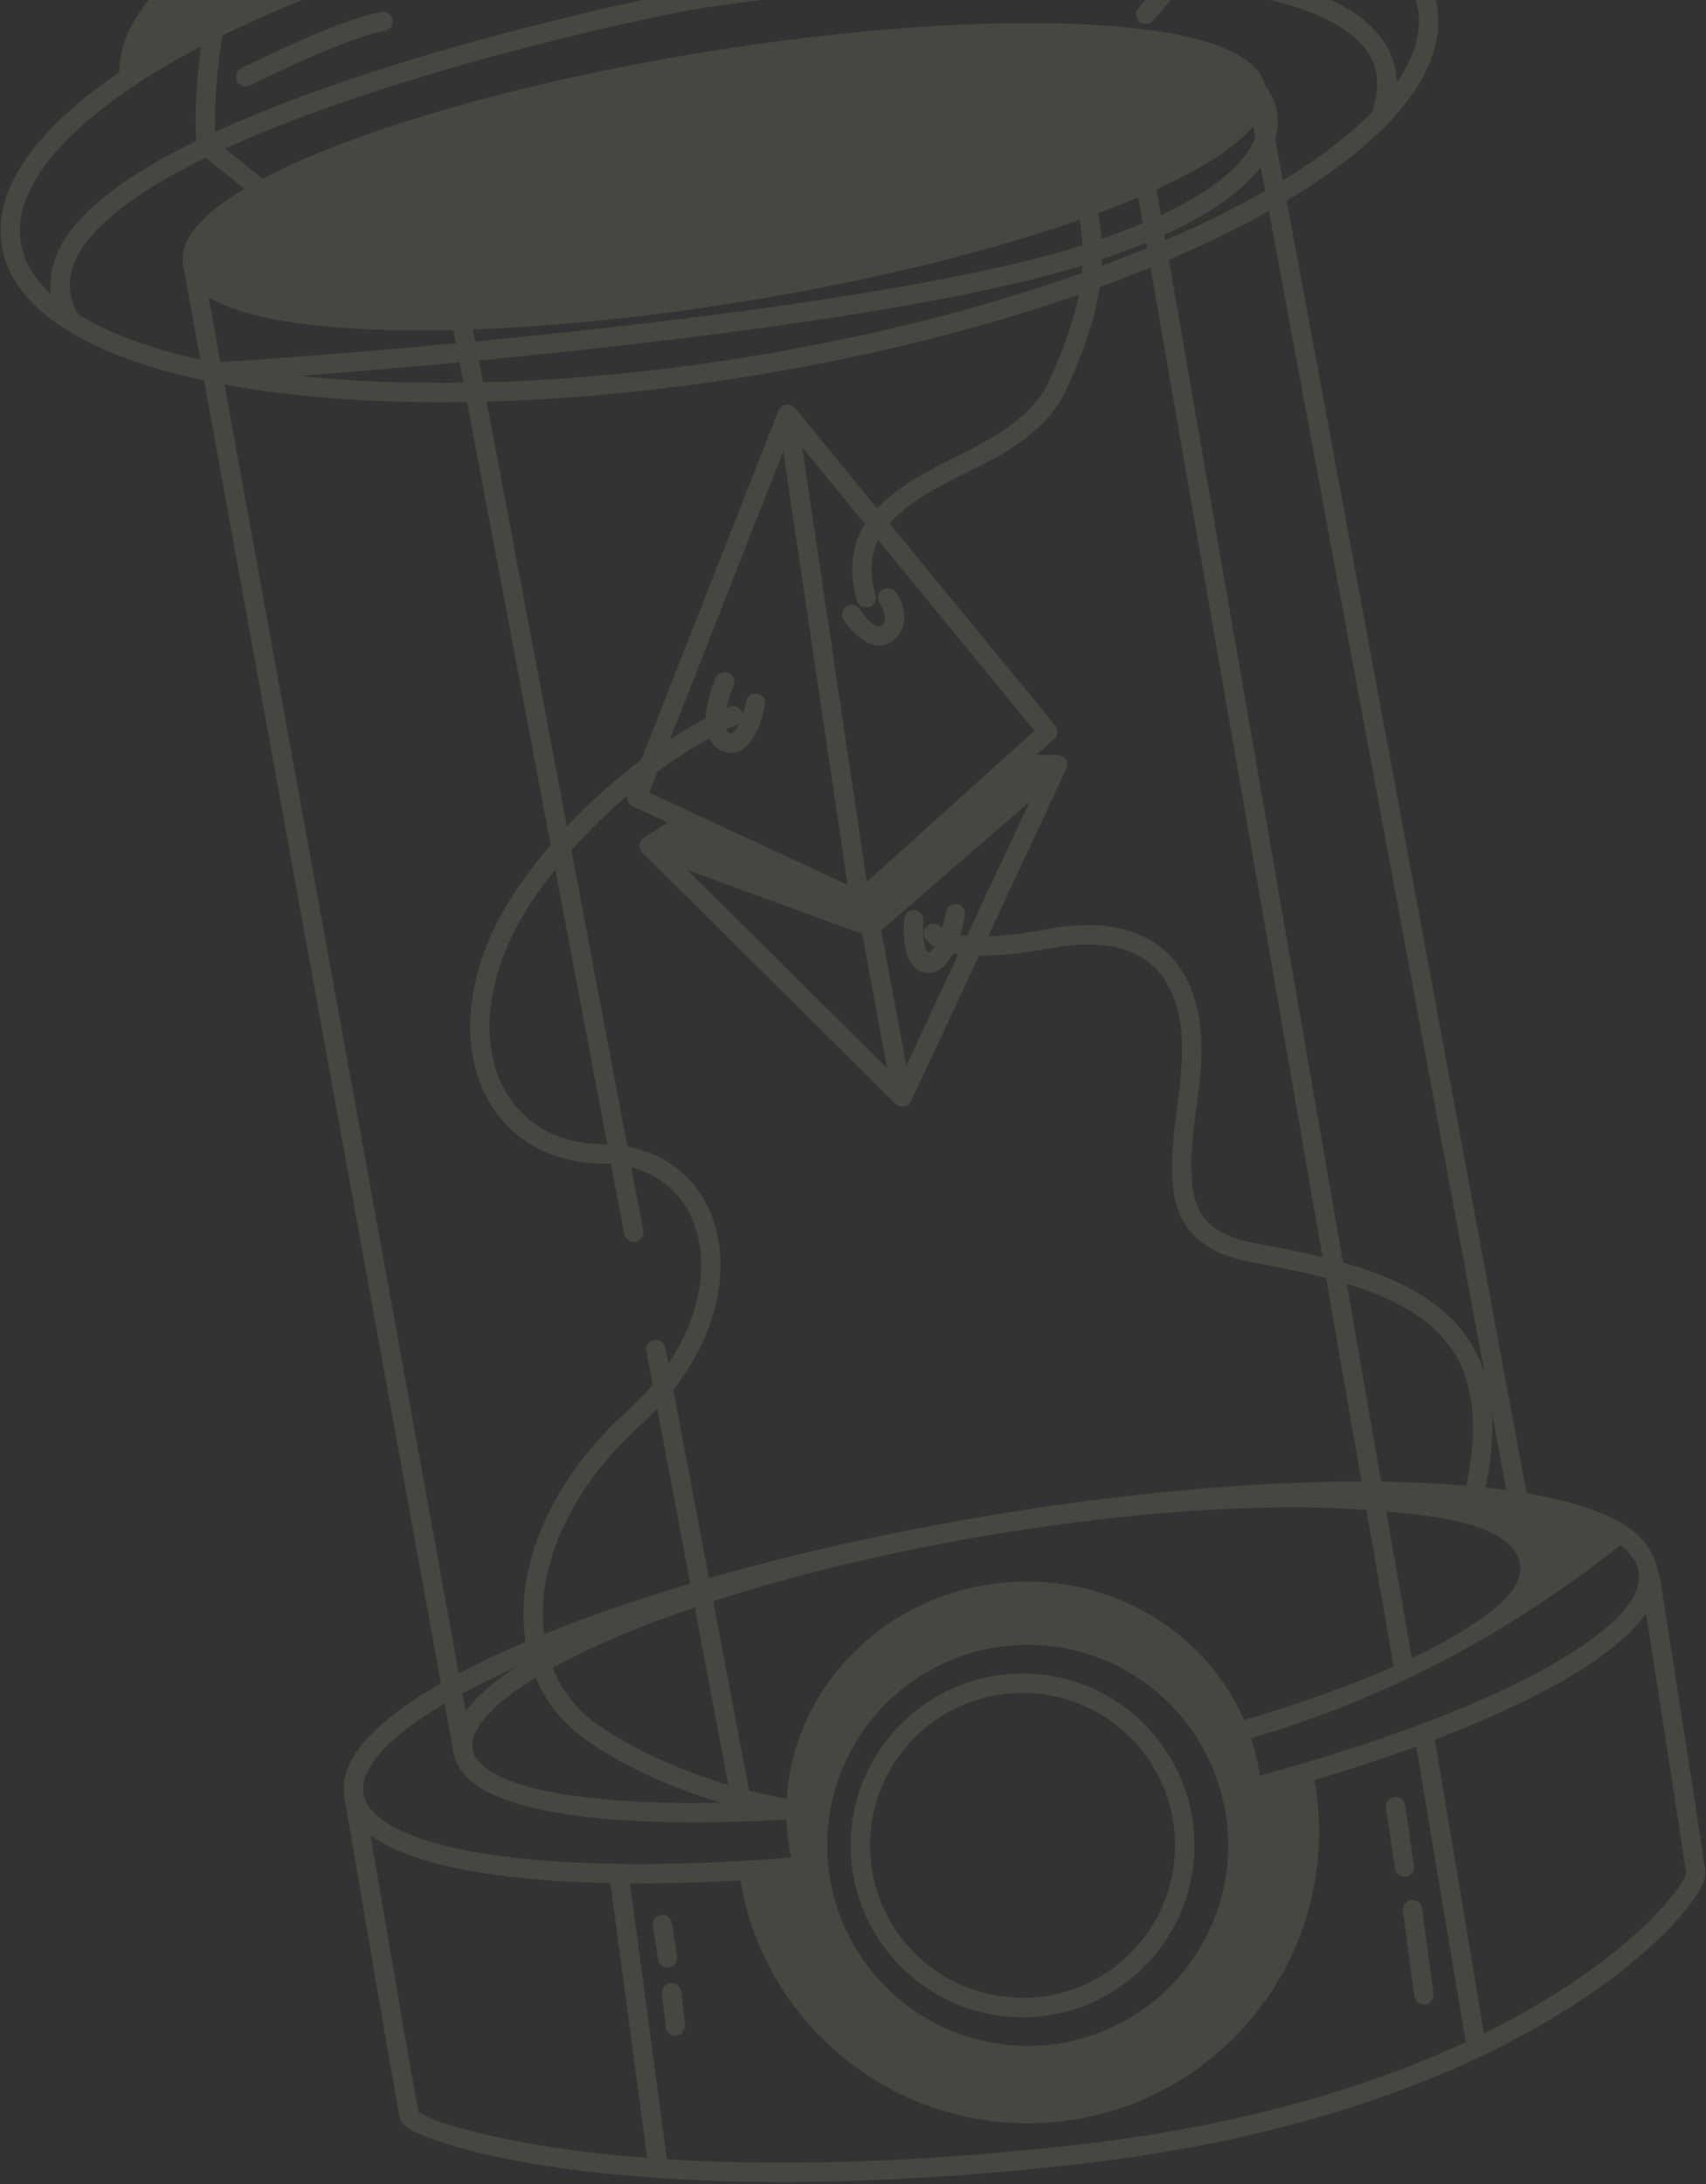 <svg width="282" height="361" viewBox="0 0 282 361" fill="none" xmlns="http://www.w3.org/2000/svg">
<rect x="0" y="0" width="282" height="361" fill="#333333" stroke="none"/>
<path fill-rule="evenodd" clip-rule="evenodd" d="M126.6 -47.589C127.075 -44.008 127.823 -39.114 128.729 -34.459C129.256 -31.756 129.835 -29.152 130.44 -26.944C130.893 -25.286 131.347 -23.916 131.78 -22.906C141.417 -23.961 150.734 -24.563 159.574 -24.736C156.158 -30.189 154.185 -36.897 150.21 -41.953C149.144 -43.307 147.818 -44.432 145.752 -45.465C140.931 -47.875 134.42 -48.278 126.6 -47.589ZM155.702 -38.873C154.783 -40.761 153.881 -42.448 152.719 -43.926C151.34 -45.679 149.634 -47.093 147.181 -48.32C141.157 -51.331 133.28 -51.509 124.64 -50.608C115.446 -49.649 106.388 -47.714 97.28 -46.181C91.966 -45.287 87.143 -44.475 82.713 -43.239C75.561 -41.242 69.276 -38.111 63.027 -31.697C59.776 -28.361 57.702 -24.688 56.44 -21.088C45.297 -16.347 36.116 -10.981 29.734 -5.386C23.501 0.078 19.673 6.002 19.731 11.966C13.18 16.407 8.028 21.042 4.648 25.739C1.141 30.612 -0.539 35.672 0.296 40.668C1.218 46.19 5.067 50.782 10.867 54.441C16.6 58.057 24.403 60.876 33.733 62.875L72.879 278.214C69.451 280.18 66.512 282.155 64.126 284.12C60.403 287.184 56.023 291.74 56.933 297.028L58.29 305.01C59.109 309.816 60.206 316.244 61.319 322.741C62.432 329.235 63.561 335.796 64.445 340.864C65.319 345.873 65.971 349.539 66.12 350.135C66.256 350.679 66.615 351.042 66.787 351.201C67.007 351.407 67.267 351.593 67.533 351.76C68.07 352.098 68.794 352.463 69.681 352.841C71.465 353.6 74.06 354.485 77.49 355.377C84.358 357.164 94.666 359.011 108.718 359.967C125.891 361.139 148.671 360.979 177.614 357.749C206.618 354.512 228.622 347.54 244.755 339.884C257.97 333.612 267.248 326.883 273.206 321.374C276.181 318.624 278.345 316.161 279.759 314.193C280.465 313.215 281.004 312.33 281.364 311.573C281.7 310.858 282.001 310.049 281.893 309.245C281.631 307.275 279.693 294.734 277.825 282.723C276.892 276.712 275.973 270.82 275.286 266.431C274.37 260.564 274.149 255.469 268.584 252.043C264.814 249.72 259.251 247.987 252.34 246.803L212.673 33.175C219.521 29.092 225.162 24.829 229.345 20.507C235.404 14.244 238.631 7.591 237.536 1.028C236.636 -4.353 232.958 -8.852 227.404 -12.462C222.006 -15.972 214.695 -18.744 205.958 -20.764C201.701 -29.833 191.472 -33.872 182.331 -36.066C172.942 -38.321 162.838 -38.831 155.702 -38.873ZM212.051 29.822C218.107 26.128 223.084 22.329 226.809 18.533C227.963 15.204 227.88 12.509 226.963 10.286C226.008 7.965 224.054 5.934 221.123 4.189C215.354 0.755 206.267 -1.295 195.543 -2.337L190.6 3.413C190.024 4.082 189.017 4.158 188.348 3.583C187.679 3.009 187.603 2.001 188.178 1.332L191.617 -2.67C162.708 -4.775 125.732 -0.27 115.127 1.502C107.078 2.847 65.363 11.691 37.219 24.558L43.415 29.543C58.437 21.628 85.33 13.683 116.403 8.624C140.752 4.659 163.194 3.197 179.804 4.056C188.098 4.484 195.026 5.495 200.035 7.107C202.537 7.913 204.645 8.895 206.216 10.094C207.662 11.195 208.735 12.55 209.139 14.182C210.254 15.559 211.08 17.393 211.196 19.547C211.252 20.642 211.127 21.792 210.781 22.979L212.051 29.822ZM208.389 27.591L209.125 31.551C204.223 34.359 198.699 37.095 192.639 39.71L192.479 38.802C200.684 35.069 205.65 31.235 208.389 27.591ZM207.135 20.835L207.492 22.755C207.186 23.564 206.728 24.428 206.081 25.342C203.905 28.402 199.618 31.943 191.913 35.546L191.173 31.291C196.758 28.751 201.263 26.152 204.365 23.575C205.419 22.7 206.363 21.785 207.135 20.835ZM188.164 32.611C186.076 33.493 183.858 34.37 181.517 35.236C181.75 36.569 181.954 37.972 182.071 39.488C184.569 38.623 186.84 37.752 188.906 36.882L188.164 32.611ZM189.465 40.107C187.245 41.025 184.816 41.933 182.169 42.83C182.162 43.186 182.15 43.549 182.13 43.919C184.701 42.963 187.198 41.983 189.619 40.984L189.465 40.107ZM190.178 44.206C187.465 45.316 184.664 46.398 181.775 47.452C181.094 52.045 179.452 57.552 176.177 64.568C174.197 68.809 170.683 71.834 166.838 74.294C160.459 78.378 152.227 80.767 147.036 86.507L174.437 119.933C174.977 120.592 174.903 121.56 174.271 122.131L171.325 124.786H174.827C175.374 124.786 175.881 125.065 176.175 125.525C176.469 125.986 176.506 126.564 176.275 127.058L163.331 154.745C165.808 154.674 168.955 154.343 172.906 153.598C181.542 151.971 188.228 153.221 192.668 157.223C197.089 161.21 198.881 167.567 198.56 175.248C198.283 181.931 196.457 188.692 197.03 195.383C197.258 198.03 197.976 200.135 199.454 201.755C200.937 203.382 203.358 204.715 207.385 205.45C211.218 206.151 214.999 206.894 218.609 207.778L190.178 44.206ZM219.209 211.227C215.349 210.224 211.181 209.391 206.809 208.59C202.358 207.776 199.197 206.215 197.094 203.906C194.984 201.59 194.114 198.721 193.849 195.657C193.261 188.812 195.087 181.941 195.371 175.116C195.67 167.91 193.955 162.683 190.531 159.595C187.122 156.522 181.616 155.206 173.499 156.735C168.595 157.659 164.772 157.99 161.831 157.951L150.604 181.968C150.384 182.438 149.948 182.771 149.438 182.862C148.926 182.955 148.401 182.791 148.034 182.426L106.178 140.909C105.833 140.565 105.663 140.088 105.715 139.604C105.767 139.122 106.035 138.689 106.445 138.428L110.359 135.936L104.59 133.253C103.914 132.938 103.557 132.207 103.696 131.499C100.628 134.103 97.48 137.119 94.452 140.551L103.701 189.499C107.314 190.168 110.395 191.695 112.837 193.89C116.131 196.856 118.17 200.958 118.847 205.59C119.927 212.981 117.557 221.721 111.299 229.71L117.181 260.841C130.312 257.074 145.002 253.697 160.62 250.979C184.358 246.85 206.654 244.853 225.054 244.858L219.209 211.227ZM228.299 244.88L222.616 212.182C227.899 213.79 232.463 215.824 235.97 218.684C239.244 221.353 241.592 224.742 242.726 229.234C243.797 233.479 243.807 238.799 242.361 245.551C238.026 245.174 233.32 244.948 228.299 244.88ZM225.868 249.541C209.274 248.333 186.245 249.762 161.169 254.124C145.188 256.905 130.428 260.574 117.9 264.647L123.812 295.938C126.239 296.555 128.372 296.991 130.053 297.263C131.136 279.359 145.453 264.145 164.564 261.718C182.449 259.449 199.067 269.071 205.652 284.299C215.082 281.523 223.447 278.516 230.37 275.447L225.868 249.541ZM130.776 306.998C130.57 306.03 130.403 305.044 130.278 304.047C130.136 302.932 130.048 301.822 130.009 300.719C127.585 300.861 125.215 300.971 122.904 301.047C109.535 301.484 98.146 300.893 89.884 299.192C85.761 298.344 82.316 297.2 79.776 295.698C77.242 294.203 75.408 292.222 74.959 289.656L74.958 289.652L73.486 281.554C70.614 283.25 68.159 284.934 66.156 286.583C61.352 290.539 59.627 293.889 60.079 296.479C60.337 297.967 61.318 299.437 63.273 300.844C65.237 302.258 68.072 303.52 71.762 304.574C79.135 306.684 89.569 307.877 102.315 308.054C110.923 308.174 120.504 307.828 130.776 306.998ZM208.247 293.458C207.939 291.33 207.446 289.272 206.792 287.292C229.517 280.579 249.206 270.102 267.839 255.379C271.319 257.881 271.872 261.366 269.419 264.88C268.013 266.892 265.726 269.058 262.565 271.32C256.247 275.837 246.741 280.523 234.815 284.993C226.912 287.956 217.974 290.813 208.247 293.458ZM217.288 294.205C217.785 296.982 218.045 299.842 218.045 302.758C218.045 329.358 196.481 350.922 169.879 350.922C146.007 350.922 126.195 333.561 122.376 310.777C115.95 311.139 109.839 311.301 104.121 311.264L110.236 356.867C127.048 357.928 149.215 357.705 177.261 354.576C205.282 351.449 226.601 344.805 242.295 337.511L234.119 288.657C228.899 290.566 223.268 292.423 217.288 294.205ZM233.372 274.07C236.992 272.35 240.133 270.624 242.736 268.926C245.775 266.943 252.027 262.946 251.26 258.476L251.257 258.469L251.242 258.383C249.816 251.254 234.458 250.35 229.157 249.823L233.372 274.07ZM248.998 246.289L246.596 233.361C246.863 237.03 246.537 241.174 245.557 245.865C246.733 245.992 247.88 246.134 248.998 246.289ZM245.424 227.053C243.996 222.527 241.408 218.998 237.987 216.209C233.737 212.746 228.196 210.43 222.006 208.675L193.2 42.944C199.219 40.374 204.762 37.67 209.742 34.872L245.424 227.053ZM272.088 266.635L272.037 266.708C270.343 269.132 267.738 271.543 264.42 273.916C258.006 278.503 248.647 283.14 237.168 287.517L245.295 336.078C257.22 330.206 265.618 324.042 271.037 319.031C273.892 316.391 275.904 314.085 277.168 312.33C277.771 311.49 278.477 310.605 278.717 309.578C278.416 307.378 276.514 295.08 274.671 283.214C273.735 277.202 272.816 271.311 272.132 266.924L272.088 266.635ZM106.984 356.642L100.893 311.223C88.633 310.98 78.368 309.787 70.883 307.645C67.005 306.535 63.784 305.145 61.408 303.437L61.241 303.314L61.438 304.473C62.257 309.279 63.353 315.707 64.466 322.202C65.579 328.694 66.707 335.252 67.59 340.315C68.358 344.719 68.927 347.91 69.141 348.998C71.783 350.753 75.29 351.505 78.294 352.287C84.624 353.934 94.097 355.664 106.984 356.642ZM76.429 279.888L76.966 282.844C78.008 281.415 79.385 280.025 80.983 278.697C82.253 277.638 83.711 276.577 85.342 275.518C82.09 276.972 79.111 278.432 76.429 279.888ZM88.562 277.263C86.408 278.577 84.555 279.878 83.026 281.15C79.071 284.441 77.76 287.132 78.104 289.105C78.327 290.389 79.288 291.7 81.401 292.95C83.51 294.195 86.569 295.251 90.528 296.065C97.696 297.54 107.491 298.168 119.143 297.95C112.351 295.903 104.239 292.641 97.18 287.806C93.188 285.069 90.312 281.444 88.562 277.263ZM120.384 294.989L114.843 265.664C109.529 267.473 104.658 269.35 100.314 271.259C96.992 272.717 93.994 274.185 91.351 275.646C92.867 279.469 95.429 282.736 98.986 285.172C105.842 289.87 113.793 293.029 120.384 294.989ZM89.934 270.095C97.085 267.196 105.21 264.38 114.101 261.741L108.635 232.81C107.757 233.744 106.821 234.665 105.828 235.565C96.046 244.441 90.879 254.57 89.897 263.583C89.652 265.836 89.666 268.017 89.934 270.095ZM110.485 225.404L109.981 222.735C109.817 221.87 108.982 221.299 108.116 221.463C107.249 221.627 106.68 222.463 106.843 223.328L107.887 228.85C106.642 230.33 105.243 231.786 103.682 233.202C93.442 242.493 87.805 253.3 86.722 263.238C86.418 266.032 86.476 268.759 86.893 271.357C86.572 271.494 86.254 271.632 85.937 271.769C82.27 273.354 78.888 274.965 75.828 276.587L37.101 63.549C48.554 65.684 62.179 66.69 77.201 66.452L91.027 139.625C89.179 141.796 87.382 144.117 85.68 146.592C78.24 157.402 76.186 168.648 78.824 177.373C81.493 186.202 88.906 192.19 99.649 192.31C100.106 192.315 100.554 192.334 100.993 192.366L103.187 203.975C103.35 204.843 104.185 205.411 105.052 205.247C105.918 205.083 106.488 204.249 106.324 203.382L104.345 192.91C106.876 193.567 108.999 194.733 110.701 196.265C113.375 198.669 115.105 202.063 115.687 206.051C116.522 211.766 114.985 218.696 110.485 225.404ZM100.382 189.134L91.798 143.705C90.602 145.202 89.435 146.766 88.31 148.4C81.267 158.635 79.593 168.883 81.881 176.449C84.137 183.911 90.302 189.011 99.685 189.116C99.919 189.119 100.152 189.126 100.382 189.134ZM93.709 136.617C97.8 132.229 102.039 128.551 105.998 125.572L128.685 67.866C128.891 67.338 129.364 66.96 129.923 66.873C130.482 66.785 131.048 66.999 131.405 67.437L144.995 84.015C150.482 78.257 158.53 75.822 165.117 71.605C168.747 69.282 171.675 66.663 173.283 63.218C176.045 57.296 177.564 52.585 178.324 48.682C162.772 54.103 144.928 58.672 125.771 61.873C109.914 64.523 94.595 65.995 80.437 66.382L93.709 136.617ZM79.837 63.204C93.962 62.843 109.311 61.386 125.244 58.724C144.894 55.441 163.118 50.711 178.844 45.115C178.883 44.694 178.912 44.283 178.934 43.88C162.451 48.979 135.528 53.206 108.475 56.437C98.572 57.62 88.632 58.671 79.153 59.583L79.837 63.204ZM78.558 56.433C88.101 55.516 98.118 54.458 108.096 53.267C135.711 49.969 162.885 45.663 178.939 40.532C178.861 39.047 178.684 37.666 178.464 36.335C163.62 41.543 144.36 46.347 123.108 49.807C106.894 52.447 91.534 53.976 78.183 54.451L78.558 56.433ZM74.952 54.547L75.365 56.736C60.351 58.144 46.683 59.193 36.43 59.85L34.493 49.149C34.617 49.224 34.744 49.298 34.872 49.371C37.294 50.748 40.595 51.818 44.553 52.626C52.204 54.187 62.674 54.833 74.952 54.547ZM30.311 43.975L33.116 59.47C24.766 57.582 17.922 55.039 12.9 51.946C11.638 49.702 11.307 47.578 11.668 45.532C12.052 43.351 13.25 41.111 15.252 38.825C19.139 34.386 25.773 30.088 34.009 26.073L40.408 31.221C37.412 32.998 34.982 34.8 33.253 36.604C31.172 38.775 29.86 41.221 30.277 43.783C30.288 43.847 30.299 43.911 30.311 43.975ZM35.584 21.795C64.128 8.672 106.439 -0.283 114.601 -1.647C125.399 -3.451 163.265 -8.073 192.678 -5.792C192.122 -7.397 191.279 -9.541 190.316 -11.851C189.014 -14.98 187.561 -18.268 186.5 -20.61C179.091 -21.33 171.041 -21.664 162.498 -21.585C152.584 -21.495 142.012 -20.849 131.016 -19.609C124.987 -18.929 118.83 -18.071 112.586 -17.027C92.389 -13.652 73.696 -8.749 57.674 -2.946C50.032 -0.178 43.004 2.792 36.714 5.895C36.392 8.038 36.005 11.146 35.763 14.328C35.561 16.998 35.469 19.642 35.584 21.795ZM33.245 7.659C29.209 9.776 25.521 11.944 22.218 14.142C15.507 18.608 10.438 23.16 7.24 27.604C4.045 32.043 2.795 36.253 3.445 40.142C3.951 43.173 5.615 46.016 8.437 48.617C8.279 47.402 8.31 46.188 8.523 44.978C9.04 42.045 10.602 39.288 12.849 36.722C17.139 31.823 24.19 27.317 32.494 23.259C32.23 20.618 32.339 17.258 32.579 14.087C32.752 11.803 32.999 9.559 33.245 7.659ZM190.178 -20.214C191.129 -18.088 192.242 -15.537 193.264 -13.077C194.445 -10.239 195.562 -7.396 196.131 -5.488C206.846 -4.426 216.413 -2.33 222.755 1.446C226.064 3.414 228.615 5.911 229.916 9.07C230.517 10.527 230.833 12.079 230.855 13.722C233.847 9.432 235.019 5.336 234.387 1.555C233.686 -2.631 230.782 -6.458 225.662 -9.786C220.545 -13.114 213.367 -15.835 204.493 -17.823C200.104 -18.807 195.312 -19.608 190.178 -20.214ZM49.579 62.128C57.497 61.529 66.463 60.78 75.96 59.887L76.599 63.267C66.905 63.402 57.827 63.01 49.579 62.128ZM142.975 86.588L132.599 73.93L143.269 145.771L171.001 120.779L145.147 89.237C143.978 91.592 143.644 94.499 144.713 98.378C144.948 99.228 144.448 100.107 143.598 100.341C142.747 100.575 141.87 100.076 141.635 99.226C140.204 94.034 140.87 89.938 142.975 86.588ZM140.113 146.251L129.469 74.596L110.743 122.232C112.9 120.815 114.897 119.64 116.646 118.707C116.656 118.418 116.678 118.131 116.708 117.849C116.937 115.693 117.705 113.454 118.335 112.041C118.694 111.236 119.638 110.875 120.444 111.234C121.249 111.593 121.61 112.537 121.251 113.342C120.826 114.296 120.341 115.667 120.063 117.04C120.231 116.967 120.395 116.898 120.554 116.832C121.369 116.495 122.302 116.882 122.64 117.697C122.696 117.833 122.732 117.972 122.749 118.112C123.007 117.348 123.204 116.571 123.33 115.916C123.495 115.05 124.332 114.483 125.198 114.648C126.063 114.814 126.632 115.65 126.465 116.516C126.185 117.981 125.568 120.156 124.575 121.813C124.084 122.632 123.399 123.498 122.459 124C121.403 124.564 120.191 124.579 119.022 123.934C118.173 123.465 117.601 122.78 117.233 122.022C114.755 123.399 111.806 125.253 108.636 127.589L107.299 130.991L140.113 146.251ZM120.069 120.549C120.184 120.82 120.582 121.383 120.947 121.188L120.954 121.184C121.538 120.872 121.893 120.124 122.171 119.547C122.054 119.642 121.921 119.722 121.775 119.782C121.265 119.993 120.694 120.249 120.069 120.549ZM170.205 132.499L145.649 153.775L149.815 176.113L158.422 157.703C158.113 157.657 157.817 157.608 157.532 157.551C157.182 158.238 156.765 158.899 156.275 159.441C155.618 160.164 154.643 160.867 153.369 160.821C152.153 160.776 151.268 160.117 150.7 159.321C150.163 158.571 149.864 157.649 149.685 156.801C149.325 155.091 149.35 153.135 149.472 151.861C149.555 150.981 150.335 150.339 151.212 150.422C152.089 150.506 152.734 151.285 152.651 152.162C152.545 153.255 152.538 154.86 152.81 156.142C153.126 157.649 153.758 157.728 154.472 156.5C153.807 156.118 153.241 155.628 152.915 155.005C152.506 154.223 152.81 153.258 153.592 152.851C154.351 152.454 155.283 152.728 155.709 153.461C156.008 152.466 156.231 151.486 156.366 150.721C156.518 149.851 157.346 149.273 158.214 149.425C159.084 149.577 159.662 150.405 159.51 151.273C159.353 152.162 159.091 153.324 158.726 154.52C159.067 154.574 159.442 154.62 159.846 154.657L170.205 132.499ZM146.649 176.557L142.51 154.353L113.609 143.781L146.649 176.557ZM58.281 -6.555C74.117 -12.164 92.395 -16.891 112.06 -20.176C117.613 -21.104 123.1 -21.888 128.492 -22.53C128.092 -23.59 127.715 -24.806 127.359 -26.1C126.727 -28.414 126.132 -31.102 125.595 -33.849C124.666 -38.616 123.904 -43.619 123.422 -47.26C114.769 -46.242 106.229 -44.449 97.642 -43.003C92.953 -42.214 88.797 -41.514 84.924 -40.524L87.882 -19.873C88.007 -19 87.401 -18.192 86.528 -18.067C85.656 -17.941 84.847 -18.548 84.722 -19.42L81.824 -39.645C75.856 -37.763 70.599 -34.892 65.314 -29.469C57.729 -21.685 57.346 -11.786 58.281 -6.555ZM177.292 -13.245C168.997 -13.245 148.119 -12.704 131.038 -10.549C113.989 -8.397 93.356 -2.966 85.177 -0.519C84.332 -0.266 83.442 -0.746 83.19 -1.591C82.937 -2.435 83.417 -3.325 84.261 -3.578C92.516 -6.047 113.339 -11.533 130.638 -13.716C147.906 -15.896 168.931 -16.438 177.292 -16.438C178.175 -16.438 178.89 -15.724 178.89 -14.842C178.89 -13.96 178.175 -13.245 177.292 -13.245ZM200.704 -12.391C200.849 -13.261 201.67 -13.851 202.54 -13.708C205.314 -13.254 209.705 -12.466 213.884 -11.579C217.994 -10.707 222.099 -9.698 224.16 -8.772C224.964 -8.411 225.321 -7.466 224.961 -6.662C224.601 -5.858 223.655 -5.499 222.851 -5.86C221.158 -6.62 217.408 -7.568 213.22 -8.456C209.103 -9.331 204.76 -10.109 202.023 -10.557C201.153 -10.7 200.562 -11.521 200.704 -12.391ZM64.918 3.254C65.066 4.123 64.481 4.947 63.611 5.095C61.113 5.518 56.923 7.068 52.567 8.921C48.264 10.751 43.967 12.802 41.333 14.128C40.545 14.524 39.585 14.208 39.189 13.42C38.792 12.633 39.109 11.673 39.897 11.276C42.581 9.925 46.94 7.844 51.317 5.983C55.641 4.144 60.157 2.442 63.078 1.947C63.947 1.799 64.771 2.385 64.918 3.254ZM145.843 97.492C146.566 96.988 147.561 97.166 148.065 97.889C149.217 99.541 149.668 101.312 149.399 102.903C149.129 104.504 148.127 105.854 146.595 106.443C144.777 107.142 143.063 106.127 142.051 105.317C140.936 104.424 140 103.254 139.466 102.441C138.981 101.705 139.182 100.715 139.919 100.23C140.654 99.744 141.645 99.947 142.13 100.683C142.598 101.393 144.355 103.883 145.448 103.463C146.985 102.872 146.068 100.608 145.446 99.715C144.941 98.992 145.117 97.997 145.843 97.492ZM230.456 297.009C231.328 296.881 232.139 297.484 232.267 298.356L233.735 308.336C233.865 309.208 233.262 310.019 232.389 310.149C231.517 310.277 230.706 309.674 230.576 308.801L229.108 298.82C228.98 297.947 229.583 297.136 230.456 297.009ZM233.264 314.034C234.139 313.916 234.943 314.529 235.06 315.401L236.957 329.493C237.075 330.368 236.462 331.171 235.59 331.289C234.715 331.407 233.911 330.794 233.793 329.919L231.894 315.828C231.777 314.955 232.389 314.151 233.264 314.034ZM109.257 316.516C110.128 316.384 110.943 316.982 111.076 317.854L111.917 323.371C112.05 324.241 111.451 325.057 110.58 325.189C109.708 325.322 108.894 324.724 108.76 323.851L107.919 318.335C107.786 317.465 108.385 316.649 109.257 316.516ZM110.805 327.728C111.681 327.625 112.475 328.25 112.579 329.125L113.233 334.642C113.337 335.517 112.712 336.311 111.836 336.416C110.96 336.519 110.166 335.894 110.063 335.017L109.408 329.503C109.304 328.625 109.93 327.831 110.805 327.728ZM169.026 279.788C155.104 279.788 143.816 291.073 143.816 304.995C143.816 318.918 155.104 330.203 169.026 330.203C182.951 330.203 194.237 318.918 194.237 304.995C194.237 291.073 182.951 279.788 169.026 279.788ZM140.623 304.995C140.623 289.309 153.339 276.594 169.026 276.594C184.713 276.594 197.43 289.309 197.43 304.995C197.43 320.68 184.713 333.397 169.026 333.397C153.339 333.397 140.623 320.68 140.623 304.995ZM169.879 271.857C151.575 271.857 136.738 286.694 136.738 304.995C136.738 323.297 151.575 338.134 169.879 338.134C188.181 338.134 203.02 323.297 203.02 304.995C203.02 286.694 188.181 271.857 169.879 271.857Z" fill="rgba(253,253,198,0.1)"/>
</svg>
